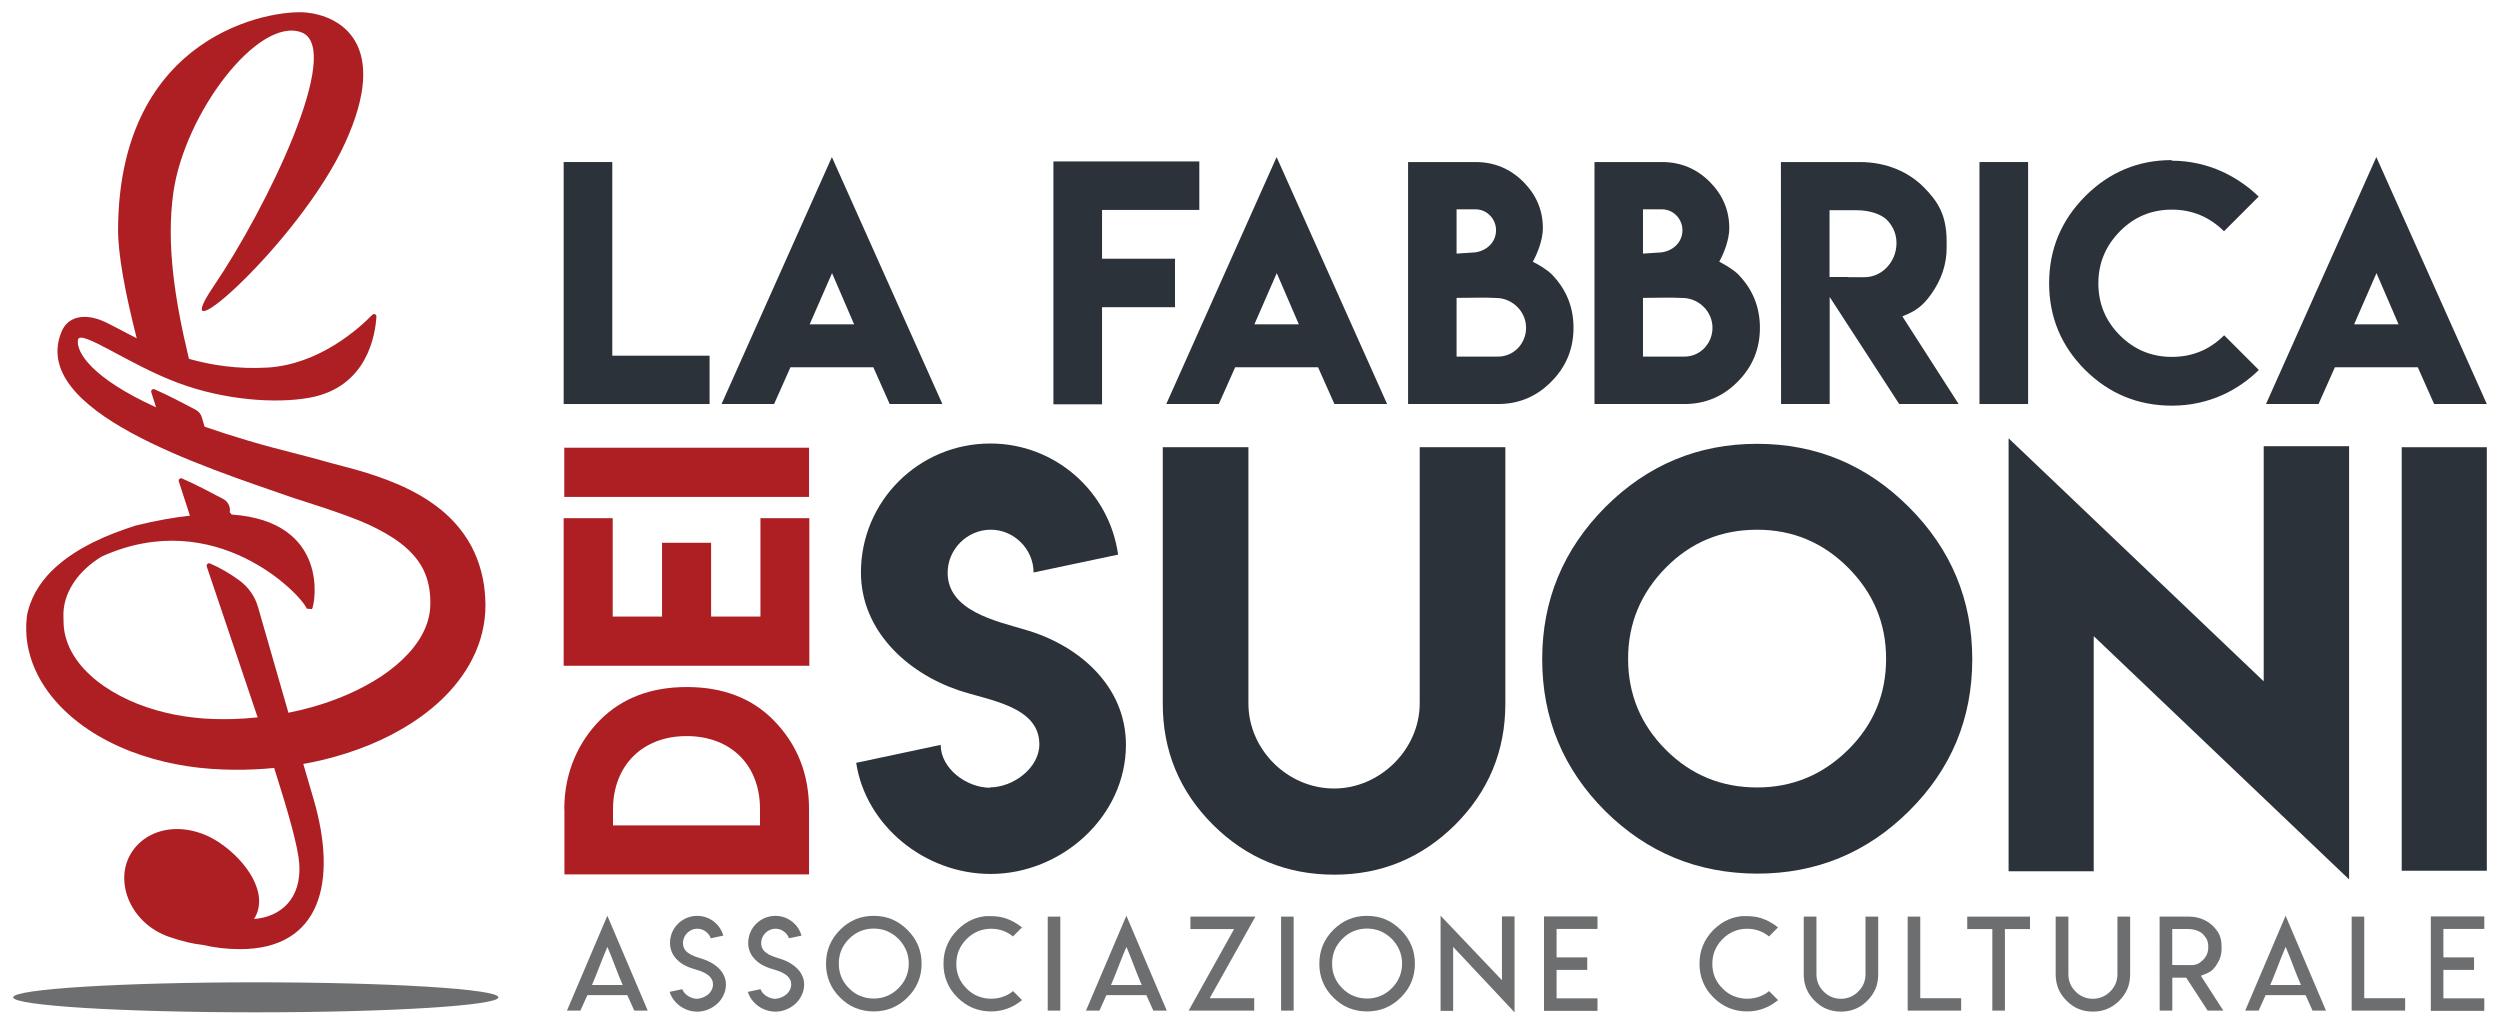 <?xml version="1.0" encoding="utf-8"?>
<!-- Generator: Adobe Illustrator 24.0.3, SVG Export Plug-In . SVG Version: 6.00 Build 0)  -->
<svg version="1.1" id="Layer_1" xmlns="http://www.w3.org/2000/svg" xmlns:xlink="http://www.w3.org/1999/xlink" x="0px" y="0px"
	 viewBox="0 0 640 262.283" style="enable-background:new 0 0 640 262.283;" xml:space="preserve">
<style type="text/css">
	.st0{fill:#2C323A;}
	.st1{fill:#AE1F23;}
	.st2{fill:#6D6E70;}
</style>
<g>
	<g>
		<path class="st0" d="M156.748,41.482v49.574h24.902v12.374h-37.353V41.482H156.748z"/>
		<path class="st0" d="M212.964,40.214l28.285,63.216h-13.489l-4.189-9.415h-21.214
			l-4.189,9.415h-13.45L212.964,40.214z M218.652,83.024l-5.649-13.104l-5.727,13.104
			H218.652z"/>
		<path class="st0" d="M307.026,41.328v12.413h-24.902v12.489h18.677v12.413h-18.677v24.863
			h-12.451V41.328H307.026z"/>
		<path class="st0" d="M326.813,40.214l28.285,63.216h-13.489l-4.189-9.415h-21.214
			l-4.189,9.415h-13.45L326.813,40.214z M332.501,83.024l-5.649-13.104l-5.727,13.104
			H332.501z"/>
		<path class="st0" d="M392.404,67c1.513,0.756,3.599,2.033,4.765,3.151
			c3.766,3.818,5.649,8.404,5.649,13.758c0,5.38-1.883,9.965-5.649,13.758
			c-3.766,3.843-8.327,5.764-13.682,5.764h-23.019V41.482h12.99h4.304
			c4.79,0,8.89,1.717,12.297,5.15c3.279,3.331,4.919,7.263,4.919,11.798
			C394.979,61.4,393.55,64.961,392.404,67z M377.762,53.588h-4.88v11.336
			c1.1-0.051,2.65-0.154,4.648-0.307c2.948-0.333,5.458-2.538,5.458-5.688
			C382.989,56.058,380.658,53.588,377.762,53.588z M390.675,83.908
			c0-4.117-3.354-7.354-7.187-7.609c-3.687-0.202-6.878-0.038-10.605-0.038v15.026
			h2.459h8.146C387.529,91.287,390.675,87.951,390.675,83.908z"/>
		<path class="st0" d="M440.125,67c1.513,0.756,3.599,2.033,4.765,3.151
			c3.766,3.818,5.649,8.404,5.649,13.758c0,5.38-1.883,9.965-5.649,13.758
			c-3.766,3.843-8.327,5.764-13.682,5.764h-23.019V41.482h12.99h4.304
			c4.79,0,8.89,1.717,12.297,5.15c3.279,3.331,4.919,7.263,4.919,11.798
			C442.699,61.4,441.271,64.961,440.125,67z M425.483,53.588h-4.88v11.336
			c1.1-0.051,2.65-0.154,4.648-0.307c2.948-0.333,5.458-2.538,5.458-5.688
			C430.709,56.058,428.378,53.588,425.483,53.588z M438.395,83.908
			c0-4.117-3.354-7.354-7.187-7.609c-3.687-0.202-6.878-0.038-10.605-0.038v15.026
			h2.459h8.146C435.25,91.287,438.395,87.951,438.395,83.908z"/>
		<path class="st0" d="M455.911,41.482h20.215c6.897,0,12.473,2.605,16.217,6.302
			c3.771,3.771,5.994,7.212,5.994,14.065v1.613c0,4.176-1.307,8.109-3.92,11.798
			c-2.175,3.046-3.898,4.343-7.416,5.726l14.41,22.443H486.194l-17.793-27.4
			v27.4h-12.451L455.911,41.482z M485.502,62.235c0-2.255-0.82-4.24-2.459-5.957
			c-1.616-1.571-4.684-2.459-7.686-2.459h-6.995v17.1h4.804v0.039h4.15
			C481.854,70.958,485.502,66.957,485.502,62.235z"/>
		<path class="st0" d="M506.745,41.482h12.451v61.948h-12.451V41.482z"/>
		<path class="st0" d="M555.97,103.853c-8.658-0.025-16.05-3.074-22.172-9.146
			c-6.15-6.149-9.224-13.553-9.224-22.212c0-8.634,3.075-16.051,9.224-22.251
			c6.173-6.174,13.565-9.261,22.172-9.261l-0.037,0.154
			c9.566,0,17.169,4.249,22.289,9.185l-8.878,8.878
			c-3.741-3.69-8.185-5.534-13.335-5.534c-5.227,0-9.659,1.844-13.296,5.534
			c-3.69,3.74-5.534,8.185-5.534,13.334c0,5.201,1.844,9.646,5.534,13.335
			c3.663,3.664,8.095,5.495,13.296,5.495c5.227,0,9.684-1.845,13.374-5.534
			l8.876,8.878C573.174,99.745,565.633,103.853,555.97,103.853z"/>
		<path class="st0" d="M608.342,40.214l28.285,63.216h-13.489l-4.189-9.415h-21.214
			l-4.189,9.415h-13.45L608.342,40.214z M614.03,83.024l-5.649-13.104l-5.727,13.104
			H614.03z"/>
	</g>
	<g>
		<g>
			<path class="st1" d="M144.453,207.175c0-9.843,3.91-17.548,9.212-22.896
				c5.624-5.598,13.016-8.397,22.176-8.397c9.162,0,16.528,2.8,22.1,8.397
				c6.116,6.168,9.173,13.8,9.173,22.896v16.676h-62.623v-16.676H144.453z
				 M156.931,207.214v4.081h37.628v-4.198c0-11.296-7.499-18.659-18.815-18.659
				C164.533,188.438,156.931,195.928,156.931,207.214z"/>
			<path class="st1" d="M144.297,132.654h12.556v25.188h12.632v-18.891h12.556v18.891h12.634
				v-25.188h12.517v37.784h-62.896V132.654z"/>
			<path class="st1" d="M144.453,127.209v-12.595h62.662v12.595H144.453z"/>
		</g>
		<g>
			<path class="st0" d="M253.414,201.566c6.018,0,12.66-4.998,12.66-11.016
				c0-9.898-13.284-11.279-20.781-13.877c-13.219-4.504-24.893-15.356-24.893-30.121
				c0-18.283,14.83-33.015,33.114-33.015c16.672,0,30.484,12.365,32.72,28.445
				l-21.639,4.571c0-5.952-4.998-10.95-10.95-10.95
				c-6.049,0-11.048,4.998-11.048,11.016c0,9.766,12.364,12.364,19.894,14.601
				c13.679,3.946,25.749,14.37,25.749,29.463c0,18.283-16.411,33.049-34.66,33.049
				c-16.771,0-31.93-12.298-34.397-28.445l21.637-4.604
				c0,6.051,6.576,10.983,12.693,10.983L253.414,201.566z"/>
			<path class="st0" d="M363.445,180.066v-65.576h21.926v65.643
				c0,12.106-4.283,22.441-12.847,31.005c-8.609,8.519-18.92,12.779-30.938,12.779
				c-12.151,0-22.509-4.26-31.071-12.779c-8.564-8.564-12.847-18.899-12.847-31.005
				v-65.643h21.926v65.576c0,11.821,10.011,21.791,21.926,21.791
				C353.319,201.857,363.445,191.815,363.445,180.066z"/>
			<path class="st0" d="M488.693,129.825c10.806,10.806,16.208,23.787,16.208,38.942
				c0,15.2-5.402,28.158-16.208,38.875c-10.761,10.671-23.719,16.007-38.875,16.007
				c-15.2-0.045-28.158-5.381-38.875-16.007
				c-10.761-10.761-16.142-23.719-16.142-38.875c0-15.11,5.381-28.091,16.142-38.942
				c10.806-10.806,23.764-16.209,38.875-16.209
				C464.928,113.616,477.887,119.019,488.693,129.825z M426.479,145.294
				c-6.457,6.546-9.685,14.326-9.685,23.338c0,9.102,3.228,16.881,9.685,23.338
				c6.412,6.412,14.192,9.618,23.339,9.618c9.012,0,16.769-3.206,23.271-9.618
				c6.502-6.412,9.751-14.191,9.751-23.338c0-9.057-3.25-16.837-9.751-23.338
				c-6.457-6.457-14.214-9.685-23.271-9.685
				C440.626,135.609,432.846,138.837,426.479,145.294z"/>
			<path class="st0" d="M579.507,174.416v-60.195h21.859V225.128l-65.374-62.28v60.195h-21.791
				v-110.839L579.507,174.416z"/>
			<path class="st0" d="M614.835,114.49h21.791v108.418h-21.791V114.49z"/>
		</g>
	</g>
	<g>
		<ellipse class="st2" cx="65.485" cy="255.314" rx="62.111" ry="3.84"/>
		<path class="st1" d="M124.103,151.519c-0.408-4.493-1.819-9.218-4.346-13.279
			c-1.255-2.026-2.747-3.871-4.367-5.494c-1.622-1.628-3.38-3.017-5.17-4.24
			c-3.595-2.436-7.324-4.201-11.035-5.613c-3.715-1.409-7.407-2.527-11.086-3.46
			c-3.677-0.934-7.65-2.131-11.243-3.022c-9.655-2.393-17.723-4.812-24.485-7.188
			c-0.321-1.033-0.588-2.007-0.68-2.334c-0.244-0.86-0.828-1.579-1.618-1.996
			c-3.446-1.82-6.912-3.654-10.514-5.233c-0.484-0.212-0.994,0.25-0.833,0.753
			c0.771,2.407,0.723,2.313,1.226,3.868c-16.695-7.614-20.461-14.214-20.001-17.252
			c0.453-2.993,12.836,6.208,25.573,10.973c11.886,4.446,25.067,5.385,33.735,3.809
			c14.746-2.681,16.831-16.066,17.106-20.765c0.033-0.57-0.657-0.868-1.055-0.459
			c-3.257,3.349-13.535,12.752-26.933,13.516
			c-7.566,0.431-14.24-0.607-20.005-2.241C44.701,76.634,42.552,62.44,44.368,49.392
			C47.196,29.069,66.033,4.257,77.116,8.261s-8.894,45.117-22.433,65.026
			c-13.539,19.909,21.938-11.071,33.654-36.669
			c11.716-25.598-1.352-32.573-10.003-33.418
			c-8.651-0.845-47.766,5.289-48.11,55.351c-0.045,6.542,1.803,16.377,4.773,28.034
			c-3.371-1.674-6.103-3.231-8.154-4.181c-4.897-2.267-9.383-1.575-11.064,2.449
			c-8.524,20.404,36.302,34.575,58.784,42.427c2.214,0.773,13.745,4.224,19.836,7.029
			c3.024,1.417,5.861,2.98,8.216,4.806c2.363,1.824,4.208,3.854,5.433,6.083
			c1.235,2.226,1.886,4.713,2.075,7.498c0.043,0.69,0.055,1.419,0.042,2.119
			c-0.018,0.628-0.07,1.25-0.152,1.87c-0.181,1.237-0.494,2.461-0.976,3.665
			c-0.467,1.206-1.093,2.394-1.835,3.554c-0.763,1.152-1.632,2.283-2.623,3.363
			c-1.979,2.159-4.37,4.139-6.998,5.894c-5.294,3.483-11.462,6.127-17.91,7.912
			c-1.92,0.54-3.869,0.998-5.836,1.392c-2.67-9.218-5.264-18.242-7.791-27.082
			c-0.787-2.753-2.489-5.131-4.799-6.823c-2.312-1.694-4.81-3.145-7.471-4.312
			c-0.493-0.216-1.015,0.274-0.844,0.785c4.549,13.589,9.124,26.908,13.025,38.617
			c-2.088,0.214-4.185,0.36-6.286,0.424c-1.69,0.047-3.413,0.042-5.079-0.011
			c-1.666-0.054-3.326-0.177-4.977-0.364c-3.302-0.37-6.563-1.006-9.72-1.92
			c-3.152-0.92-6.21-2.101-9.051-3.594c-2.84-1.486-5.485-3.257-7.731-5.333
			c-2.261-2.059-4.088-4.436-5.296-6.997c-0.598-1.284-1.02-2.618-1.287-3.983
			c-0.132-0.683-0.209-1.376-0.245-2.075c-0.046-0.694,0.015-1.425-0.045-2.078
			c-0.036-1.344,0.13-2.76,0.551-4.189c0.418-1.43,1.107-2.846,1.971-4.213
			c1.753-2.729,4.355-5.081,7.311-6.861c29.09-13.125,51.022,9.718,52.465,13.355
			l1.326,0.132c0.852-1.459,4.571-22.46-20.583-24.227
			c-0.189-0.246-0.261-0.34-0.449-0.587c0.212-1.453-0.512-2.774-1.707-3.405
			c-3.447-1.82-6.913-3.655-10.516-5.234c-0.48-0.21-0.992,0.25-0.832,0.75
			c0.931,2.908,1.883,5.837,2.843,8.772c-4.1,0.445-8.705,1.26-13.896,2.534
			c-3.633,1.173-7.209,2.483-10.672,4.191c-3.455,1.711-6.836,3.765-9.903,6.55
			c-1.541,1.385-2.952,2.997-4.172,4.838c-1.212,1.841-2.201,3.94-2.788,6.211
			c-0.337,1.154-0.395,2.252-0.462,3.385c-0.05,1.128-0.029,2.265,0.077,3.395
			c0.204,2.261,0.735,4.487,1.507,6.592c1.555,4.222,4.085,7.902,7.013,10.98
			c2.947,3.079,6.301,5.607,9.841,7.684c3.548,2.068,7.278,3.708,11.099,4.98
			c3.822,1.271,7.732,2.191,11.677,2.792c1.973,0.302,3.954,0.527,5.939,0.67
			c1.986,0.142,3.919,0.222,5.885,0.245c3.477,0.037,6.957-0.123,10.426-0.463
			c3.661,11.48,6.131,20.276,6.423,24.493c0.623,9.01-4.761,13.642-11.568,14.176
			c3.988-6.376-1.892-14.806-8.736-19.457c-8.571-5.824-18.782-4.294-22.934,2.929
			c-4.152,7.224,0.18,17.784,9.99,21.124c3.378,1.15,6.142,1.788,8.457,2.022
			c2.976,0.692,6.208,1.098,9.635,1.098c20.636,0,25.039-17.199,18.806-38.452
			c-0.883-3.011-1.754-5.992-2.619-8.959c1.845-0.332,3.684-0.716,5.514-1.161
			c7.68-1.925,15.254-4.819,22.23-9.325c3.48-2.255,6.82-4.91,9.776-8.154
			c2.953-3.226,5.537-7.075,7.2-11.51c0.834-2.207,1.409-4.556,1.705-6.943
			c0.144-1.195,0.21-2.399,0.208-3.599
			C124.262,153.75,124.209,152.65,124.103,151.519z"/>
	</g>
	<g>
		<path class="st2" d="M165.821,258.716h-3.447l-1.779-3.965h-5.122h-5.106l-1.78,3.965
			h-3.446l10.34-24.29L165.821,258.716z M155.472,252.162h3.94
			c-0.658-1.51-1.314-3.134-1.966-4.871c-0.652-1.737-1.303-3.366-1.95-4.887
			c-0.658,1.522-1.319,3.15-1.982,4.887c-0.664,1.737-1.319,3.361-1.966,4.871
			H155.472z"/>
		<path class="st2" d="M179.946,255.355c0.479-0.192,0.911-0.443,1.296-0.752
			c0.385-0.31,0.695-0.692,0.93-1.145c0.235-0.454,0.353-0.939,0.353-1.454
			c0.01-0.432-0.08-0.836-0.27-1.212c-0.189-0.376-0.431-0.696-0.726-0.959
			c-0.295-0.263-0.661-0.51-1.095-0.739c-0.435-0.23-0.85-0.415-1.244-0.557
			c-0.395-0.142-0.829-0.278-1.305-0.408c-1.065-0.296-2.013-0.676-2.842-1.142
			c-0.829-0.465-1.557-1.076-2.183-1.831c-0.426-0.514-0.757-1.093-0.99-1.737
			c-0.233-0.645-0.35-1.317-0.35-2.017c0-0.946,0.178-1.841,0.534-2.686
			s0.854-1.585,1.493-2.219c0.643-0.643,1.389-1.143,2.238-1.5
			c0.849-0.357,1.746-0.536,2.693-0.536c0.86,0,1.679,0.148,2.458,0.445
			c0.78,0.298,1.48,0.716,2.104,1.256c1.048,0.905,1.757,2.025,2.13,3.358
			l-3.213,0.678c-0.174-0.497-0.463-0.952-0.868-1.366
			c-0.731-0.721-1.589-1.082-2.577-1.082c-0.492,0-0.961,0.096-1.408,0.287
			c-0.447,0.192-0.839,0.457-1.178,0.795c-0.342,0.342-0.61,0.737-0.802,1.183
			s-0.289,0.914-0.289,1.403c0,0.354,0.053,0.684,0.16,0.992
			s0.242,0.574,0.407,0.799c0.165,0.226,0.378,0.44,0.642,0.643
			c0.263,0.203,0.518,0.372,0.763,0.505c0.246,0.134,0.54,0.268,0.881,0.404
			c0.341,0.137,0.635,0.245,0.884,0.323c0.249,0.079,0.543,0.172,0.883,0.279
			c0.339,0.107,0.598,0.192,0.775,0.254c0.588,0.209,1.147,0.454,1.674,0.736
			c0.528,0.283,1.036,0.621,1.523,1.016c0.486,0.395,0.905,0.821,1.257,1.279
			c0.351,0.457,0.632,0.978,0.842,1.561c0.209,0.582,0.314,1.191,0.314,1.825
			c0,0.949-0.206,1.858-0.617,2.725s-0.954,1.607-1.629,2.219
			c-0.675,0.612-1.459,1.099-2.353,1.462c-0.893,0.362-1.809,0.543-2.747,0.543
			c-1.033,0-2.032-0.21-2.997-0.631c-0.965-0.422-1.808-1.019-2.53-1.795
			c-0.722-0.775-1.235-1.655-1.542-2.641l3.23-0.687
			c0.3,0.723,0.814,1.315,1.541,1.775c0.727,0.46,1.487,0.69,2.281,0.69
			C178.978,255.66,179.467,255.546,179.946,255.355z"/>
		<path class="st2" d="M199.966,255.355c0.479-0.192,0.911-0.443,1.296-0.752
			c0.385-0.31,0.695-0.692,0.93-1.145c0.235-0.454,0.353-0.939,0.353-1.454
			c0.01-0.432-0.08-0.836-0.27-1.212c-0.189-0.376-0.431-0.696-0.726-0.959
			c-0.295-0.263-0.661-0.51-1.095-0.739c-0.435-0.23-0.85-0.415-1.244-0.557
			c-0.395-0.142-0.829-0.278-1.305-0.408c-1.065-0.296-2.013-0.676-2.842-1.142
			c-0.829-0.465-1.557-1.076-2.183-1.831c-0.427-0.514-0.757-1.093-0.99-1.737
			c-0.233-0.645-0.35-1.317-0.35-2.017c0-0.946,0.178-1.841,0.534-2.686
			s0.854-1.585,1.493-2.219c0.643-0.643,1.389-1.143,2.238-1.5
			c0.849-0.357,1.746-0.536,2.693-0.536c0.86,0,1.679,0.148,2.458,0.445
			c0.78,0.298,1.48,0.716,2.104,1.256c1.048,0.905,1.757,2.025,2.13,3.358
			l-3.213,0.678c-0.174-0.497-0.463-0.952-0.868-1.366
			c-0.731-0.721-1.589-1.082-2.577-1.082c-0.492,0-0.961,0.096-1.408,0.287
			c-0.447,0.192-0.839,0.457-1.178,0.795c-0.343,0.342-0.61,0.737-0.802,1.183
			s-0.289,0.914-0.289,1.403c0,0.354,0.053,0.684,0.16,0.992
			s0.242,0.574,0.407,0.799c0.165,0.226,0.378,0.44,0.642,0.643
			c0.263,0.203,0.518,0.372,0.763,0.505c0.246,0.134,0.54,0.268,0.881,0.404
			c0.341,0.137,0.635,0.245,0.884,0.323c0.249,0.079,0.543,0.172,0.883,0.279
			c0.339,0.107,0.598,0.192,0.775,0.254c0.588,0.209,1.147,0.454,1.674,0.736
			c0.528,0.283,1.036,0.621,1.523,1.016c0.486,0.395,0.905,0.821,1.257,1.279
			c0.351,0.457,0.632,0.978,0.842,1.561c0.209,0.582,0.314,1.191,0.314,1.825
			c0,0.949-0.206,1.858-0.617,2.725c-0.411,0.867-0.954,1.607-1.629,2.219
			c-0.675,0.612-1.459,1.099-2.353,1.462c-0.893,0.362-1.809,0.543-2.747,0.543
			c-1.033,0-2.032-0.21-2.997-0.631c-0.965-0.422-1.808-1.019-2.53-1.795
			c-0.722-0.775-1.235-1.655-1.542-2.641l3.23-0.687
			c0.3,0.723,0.814,1.315,1.541,1.775c0.727,0.46,1.487,0.69,2.281,0.69
			C198.998,255.66,199.487,255.546,199.966,255.355z"/>
		<path class="st2" d="M228.357,235.348c1.413,0.594,2.734,1.5,3.964,2.719
			c1.209,1.209,2.11,2.525,2.703,3.949c0.604,1.456,0.907,3.021,0.907,4.693
			c0,1.683-0.303,3.247-0.907,4.692c-0.593,1.435-1.494,2.751-2.703,3.949
			c-1.187,1.187-2.508,2.083-3.964,2.686c-1.456,0.594-3.016,0.891-4.677,0.891
			c-1.683,0-3.247-0.297-4.693-0.891c-1.446-0.593-2.762-1.488-3.949-2.686
			c-1.219-1.208-2.115-2.53-2.686-3.964c-0.593-1.403-0.89-2.962-0.89-4.677
			c0-1.704,0.297-3.264,0.89-4.677c0.572-1.413,1.467-2.74,2.686-3.981
			c1.209-1.208,2.525-2.109,3.949-2.703c1.403-0.593,2.967-0.89,4.693-0.89
			C225.385,234.458,226.944,234.755,228.357,235.348z M220.234,238.374
			c-1.089,0.475-2.049,1.133-2.88,1.974c-0.885,0.885-1.543,1.85-1.974,2.897
			c-0.431,1.058-0.647,2.201-0.647,3.431c0,1.252,0.216,2.395,0.647,3.431
			c0.421,1.046,1.079,2.012,1.974,2.897c0.831,0.863,1.791,1.516,2.88,1.958
			c1.079,0.443,2.228,0.664,3.447,0.664c1.208,0,2.346-0.221,3.414-0.664
			c1.067-0.442,2.033-1.095,2.897-1.958c0.885-0.885,1.543-1.85,1.974-2.897
			c0.453-1.046,0.679-2.19,0.679-3.431c0-1.219-0.227-2.362-0.679-3.431
			c-0.443-1.036-1.095-2.001-1.958-2.897c-0.864-0.852-1.834-1.51-2.913-1.974
			c-1.068-0.442-2.207-0.663-3.414-0.663
			C222.461,237.711,221.312,237.932,220.234,238.374z"/>
		<path class="st2" d="M253.716,234.523c0.831,0,1.651,0.076,2.46,0.227
			c0.777,0.162,1.537,0.404,2.282,0.728c0.767,0.346,1.467,0.728,2.104,1.149
			c0.388,0.27,0.745,0.534,1.068,0.793l-2.314,2.314
			c-0.658-0.539-1.376-0.976-2.152-1.31c-1.068-0.443-2.207-0.664-3.414-0.664
			c-1.209,0-2.352,0.221-3.431,0.664c-1.068,0.464-2.028,1.122-2.88,1.974
			c-0.864,0.863-1.516,1.828-1.958,2.897h-0.016
			c-0.431,1.057-0.648,2.2-0.648,3.431c0,1.251,0.216,2.4,0.648,3.446
			c0.453,1.068,1.111,2.028,1.974,2.881c0.83,0.863,1.791,1.515,2.88,1.958
			c1.079,0.442,2.222,0.663,3.431,0.663c1.208,0,2.357-0.221,3.447-0.663
			c0.809-0.334,1.526-0.767,2.152-1.295l2.298,2.314
			c-0.324,0.27-0.68,0.534-1.068,0.793c-0.68,0.464-1.381,0.847-2.104,1.149
			c-0.776,0.334-1.537,0.572-2.282,0.712c-0.776,0.162-1.597,0.243-2.46,0.243
			c-1.673,0-3.231-0.297-4.677-0.891c-1.446-0.593-2.762-1.488-3.949-2.686
			c-1.219-1.208-2.115-2.53-2.686-3.964c-0.593-1.403-0.89-2.962-0.89-4.677
			c0-1.704,0.297-3.264,0.89-4.677c0.572-1.413,1.467-2.74,2.686-3.981
			c1.209-1.208,2.525-2.109,3.949-2.703c1.046-0.431,2.168-0.706,3.366-0.825
			H253.716z"/>
		<path class="st2" d="M268.218,234.653h3.22v24.064h-3.22V234.653z"/>
		<path class="st2" d="M298.693,258.716h-3.447l-1.779-3.965h-5.122h-5.106l-1.78,3.965
			h-3.446l10.34-24.29L298.693,258.716z M288.344,252.162h3.94
			c-0.658-1.51-1.314-3.134-1.966-4.871s-1.302-3.366-1.95-4.887
			c-0.658,1.522-1.319,3.15-1.982,4.887c-0.664,1.737-1.319,3.361-1.966,4.871
			H288.344z"/>
		<path class="st2" d="M321.383,234.653l-11.7,20.891h1.327h10.066v3.172h-16.781
			l11.635-20.876h-2.168h-9.014v-3.188H321.383z"/>
		<path class="st2" d="M327.955,234.653h3.22v24.064h-3.22V234.653z"/>
		<path class="st2" d="M354.644,235.348c1.413,0.594,2.734,1.5,3.964,2.719
			c1.209,1.209,2.11,2.525,2.703,3.949c0.604,1.456,0.906,3.021,0.906,4.693
			c0,1.683-0.302,3.247-0.906,4.692c-0.593,1.435-1.494,2.751-2.703,3.949
			c-1.187,1.187-2.508,2.083-3.964,2.686c-1.456,0.594-3.016,0.891-4.677,0.891
			c-1.683,0-3.247-0.297-4.693-0.891c-1.446-0.593-2.762-1.488-3.949-2.686
			c-1.219-1.208-2.115-2.53-2.686-3.964c-0.593-1.403-0.89-2.962-0.89-4.677
			c0-1.704,0.297-3.264,0.89-4.677c0.572-1.413,1.467-2.74,2.686-3.981
			c1.209-1.208,2.525-2.109,3.949-2.703c1.403-0.593,2.967-0.89,4.693-0.89
			C351.671,234.458,353.231,234.755,354.644,235.348z M346.52,238.374
			c-1.09,0.475-2.049,1.133-2.88,1.974c-0.885,0.885-1.543,1.85-1.974,2.897
			c-0.431,1.058-0.647,2.201-0.647,3.431c0,1.252,0.216,2.395,0.647,3.431
			c0.421,1.046,1.079,2.012,1.974,2.897c0.831,0.863,1.791,1.516,2.88,1.958
			c1.079,0.443,2.228,0.664,3.447,0.664c1.208,0,2.346-0.221,3.414-0.664
			c1.068-0.442,2.034-1.095,2.897-1.958c0.885-0.885,1.543-1.85,1.974-2.897
			c0.453-1.046,0.679-2.19,0.679-3.431c0-1.219-0.227-2.362-0.679-3.431
			c-0.443-1.036-1.095-2.001-1.958-2.897c-0.864-0.852-1.834-1.51-2.913-1.974
			c-1.068-0.442-2.207-0.663-3.414-0.663
			C348.748,237.711,347.599,237.932,346.52,238.374z"/>
		<path class="st2" d="M384.502,250.932v-2.864v-13.464h3.22v24.549l-15.714-16.749v1.845
			v14.531h-3.22v-24.37L384.502,250.932z"/>
		<path class="st2" d="M408.956,234.604v3.204h-9.466h-1.004v1.003v5.259v1.019h1.004h6.845
			v3.204h-6.845h-1.004v1.004v5.259v1.019h1.004h9.466v3.204h-9.466h-4.224v-24.176
			H408.956z"/>
		<path class="st2" d="M447.256,234.523c0.831,0,1.651,0.076,2.46,0.227
			c0.777,0.162,1.538,0.404,2.282,0.728c0.767,0.346,1.467,0.728,2.104,1.149
			c0.388,0.27,0.745,0.534,1.068,0.793l-2.314,2.314
			c-0.658-0.539-1.376-0.976-2.152-1.31c-1.068-0.443-2.207-0.664-3.414-0.664
			c-1.209,0-2.352,0.221-3.431,0.664c-1.068,0.464-2.028,1.122-2.88,1.974
			c-0.864,0.863-1.516,1.828-1.958,2.897h-0.016
			c-0.431,1.057-0.647,2.2-0.647,3.431c0,1.251,0.216,2.4,0.647,3.446
			c0.453,1.068,1.111,2.028,1.974,2.881c0.83,0.863,1.791,1.515,2.88,1.958
			c1.079,0.442,2.222,0.663,3.431,0.663c1.208,0,2.357-0.221,3.446-0.663
			c0.81-0.334,1.527-0.767,2.153-1.295l2.298,2.314
			c-0.324,0.27-0.68,0.534-1.068,0.793c-0.68,0.464-1.381,0.847-2.104,1.149
			c-0.776,0.334-1.537,0.572-2.282,0.712c-0.776,0.162-1.597,0.243-2.46,0.243
			c-1.673,0-3.231-0.297-4.677-0.891c-1.446-0.593-2.762-1.488-3.949-2.686
			c-1.219-1.208-2.115-2.53-2.686-3.964c-0.593-1.403-0.89-2.962-0.89-4.677
			c0-1.704,0.297-3.264,0.89-4.677c0.572-1.413,1.467-2.74,2.686-3.981
			c1.209-1.208,2.525-2.109,3.949-2.703c1.046-0.431,2.168-0.706,3.366-0.825
			H447.256z"/>
		<path class="st2" d="M480.821,234.653v9.515V249.443c0,1.328-0.226,2.546-0.679,3.657
			c-0.475,1.122-1.176,2.147-2.104,3.074v0.016
			c-0.982,0.961-2.012,1.656-3.091,2.088c-1.112,0.464-2.325,0.696-3.641,0.696
			c-1.337,0-2.562-0.226-3.673-0.679c-1.155-0.475-2.185-1.182-3.092-2.12
			c-0.938-0.927-1.639-1.952-2.103-3.074c-0.453-1.112-0.68-2.33-0.68-3.657
			v-5.275v-9.515h3.253v9.515v4.709v0.55c0,0.841,0.157,1.639,0.469,2.394
			c0.292,0.713,0.75,1.386,1.376,2.023c0.604,0.615,1.284,1.073,2.039,1.376
			c0.734,0.312,1.532,0.469,2.395,0.469c0.82,0,1.613-0.157,2.379-0.469
			c0.755-0.313,1.43-0.771,2.023-1.376c0.593-0.561,1.063-1.235,1.408-2.023
			c0.313-0.755,0.47-1.554,0.47-2.394v-0.55v-4.709v-9.515H480.821z"/>
		<path class="st2" d="M491.585,234.653v19.872v1.019h1.004h9.466v3.172h-13.69v-24.064
			H491.585z"/>
		<path class="st2" d="M514.276,234.653h5.405v3.188h-5.405h-1.019v1.004v19.872h-3.22
			v-19.872v-1.004H509.017h-5.405v-3.188h5.405H514.276z"/>
		<path class="st2" d="M545.315,234.653v9.515V249.443c0,1.328-0.226,2.546-0.679,3.657
			c-0.475,1.122-1.176,2.147-2.104,3.074v0.016
			c-0.982,0.961-2.012,1.656-3.091,2.088c-1.112,0.464-2.325,0.696-3.641,0.696
			c-1.337,0-2.562-0.226-3.673-0.679c-1.155-0.475-2.185-1.182-3.091-2.12
			c-0.938-0.927-1.639-1.952-2.103-3.074c-0.453-1.112-0.68-2.33-0.68-3.657
			v-5.275v-9.515h3.253v9.515v4.709v0.55c0,0.841,0.157,1.639,0.469,2.394
			c0.292,0.713,0.75,1.386,1.376,2.023c0.604,0.615,1.284,1.073,2.039,1.376
			c0.734,0.312,1.532,0.469,2.395,0.469c0.82,0,1.613-0.157,2.379-0.469
			c0.755-0.313,1.43-0.771,2.023-1.376c0.593-0.561,1.063-1.235,1.408-2.023
			c0.313-0.755,0.47-1.554,0.47-2.394v-0.55v-4.709v-9.515H545.315z"/>
		<path class="st2" d="M552.858,234.653h7.509c1.197,0,2.33,0.21,3.398,0.631
			c1.014,0.4,1.92,0.976,2.719,1.731c0.82,0.831,1.391,1.624,1.715,2.379
			c0.346,0.788,0.518,1.732,0.518,2.832v0.68c0,0.83-0.124,1.596-0.372,2.297
			c-0.237,0.67-0.604,1.365-1.101,2.088c-0.42,0.583-0.82,1.009-1.197,1.279
			c-0.356,0.27-0.852,0.528-1.489,0.776l-1.133,0.453l0.664,1.036l5.081,7.881
			h-4.013l-5.486-8.431h-3.56v8.431h-3.237L552.858,234.653z M560.852,247.064
			l0.016,0.016c0.658,0,1.235-0.108,1.731-0.324
			c0.443-0.205,0.901-0.545,1.376-1.019c0.485-0.485,0.831-1.003,1.036-1.554
			c0.205-0.496,0.307-1.095,0.307-1.797c0-0.636-0.103-1.218-0.307-1.748
			c-0.194-0.453-0.534-0.939-1.019-1.456v-0.016
			c-0.443-0.432-1.025-0.767-1.748-1.004c-0.68-0.227-1.413-0.339-2.201-0.339
			h-2.946h-1.003v1.019v7.201v1.004h1.003l1.214,0.015h0.809H560.852z"/>
		<path class="st2" d="M595.453,258.716h-3.447l-1.779-3.965h-5.122h-5.106l-1.78,3.965
			h-3.446l10.34-24.29L595.453,258.716z M585.104,252.162h3.94
			c-0.658-1.51-1.314-3.134-1.966-4.871s-1.303-3.366-1.95-4.887
			c-0.658,1.522-1.319,3.15-1.982,4.887s-1.319,3.361-1.966,4.871H585.104z"/>
		<path class="st2" d="M605.245,234.653v19.872v1.019h1.004h9.466v3.172h-13.69v-24.064
			H605.245z"/>
		<path class="st2" d="M635.979,234.604v3.204h-9.466h-1.004v1.003v5.259v1.019h1.004h6.845
			v3.204h-6.845h-1.004v1.004v5.259v1.019h1.004h9.466v3.204h-9.466h-4.224v-24.176
			H635.979z"/>
	</g>
</g>
</svg>
